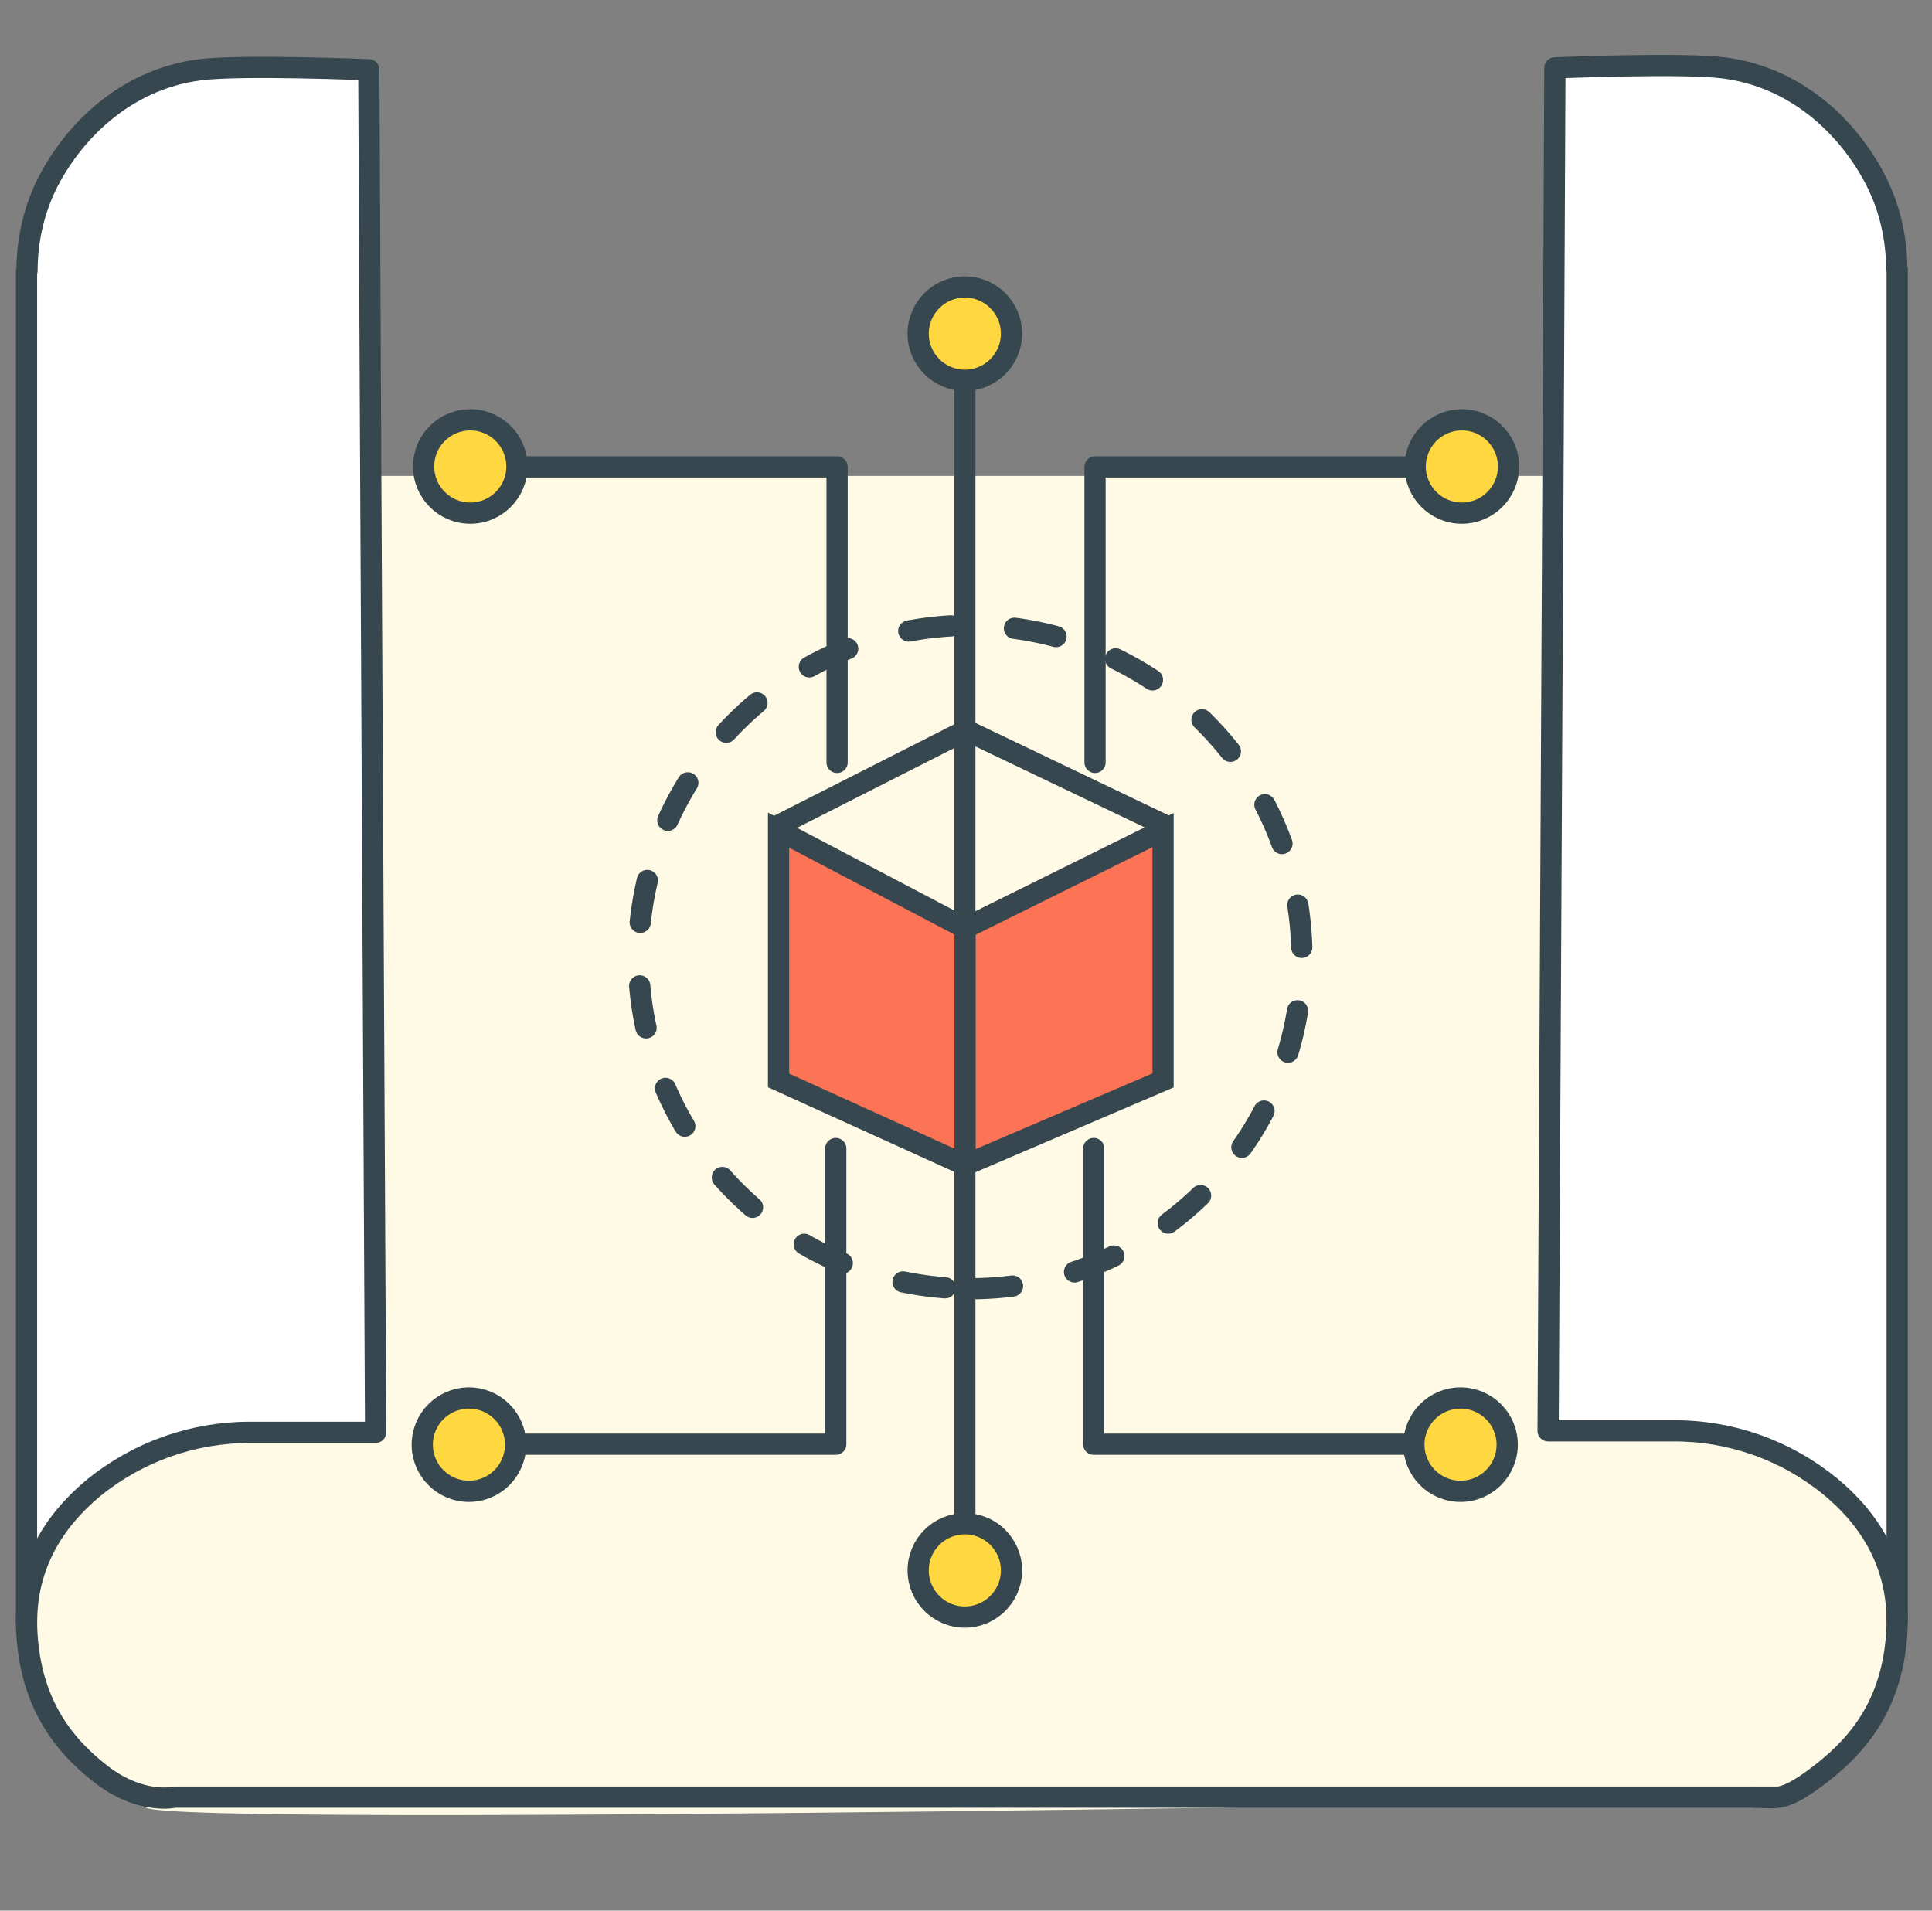 <?xml version="1.0" encoding="UTF-8"?> <svg xmlns="http://www.w3.org/2000/svg" xmlns:xlink="http://www.w3.org/1999/xlink" width="91px" height="90px" viewBox="0 0 91 90" version="1.1"><rect x="0" y="0" width="91" height="90" fill="#808080" stroke="none"/><title>F4B88E32-717F-4105-B647-FB3A8011BA4E</title><g id="Page-1" stroke="none" stroke-width="1" fill="none" fill-rule="evenodd"><g id="Fitness-Software-Solutions" transform="translate(-790, -3518)"><g id="Why-acadedigital" transform="translate(108, 3369)"><g id="Proficiency" transform="translate(683, 149)"><rect id="Rectangle" x="0" y="0" width="90" height="90"></rect><g id="Group-25" transform="translate(0, 3)"><g id="Layer_4" transform="translate(0.331, 0.178)" fill-rule="nonzero"><path d="M16.015,0.107 L16.015,64.293 L9.442,64.293 C9.442,64.293 2.922,64.792 0.232,70.92 L0.232,8.515 C0.232,8.515 0.249,2.138 8.07,0.107 L16.015,0.107 Z" id="Path" fill="#FFFFFF"></path><path d="M72.06,0.107 L71.757,64.293 L78.616,64.293 C78.616,64.293 85.154,64.792 87.826,70.92 L87.826,8.515 C87.826,8.515 87.808,2.138 80.005,0.107 L72.06,0.107 Z" id="Path" fill="#FFFFFF"></path><path d="M16.104,19.24 L71.757,19.24 L71.757,64.293 L79.792,64.293 C79.792,64.293 89.501,66.751 87.826,74.982 C86.151,83.212 79.596,81.591 79.596,81.591 C79.596,81.591 6.912,82.945 5.54,81.965 C4.169,80.985 -0.944,77.333 0.232,71.953 C1.407,66.573 5.469,64.916 9.442,64.293 L16.015,64.293 L16.104,19.24 Z" id="Path" fill="#FFFAE6"></path></g><g id="Layer_3" stroke="#37474F"><path d="M82.687,81.654 L7.235,81.654 C7.235,81.654 5.647,82.036 3.759,80.576 C1.871,79.115 0.463,77.137 0.267,73.966 C0.071,70.795 1.603,68.586 3.403,67.09 C5.495,65.385 8.114,64.459 10.813,64.471 L16.692,64.471 L16.461,19.026 L16.372,0.285 C16.372,0.285 10.386,0.036 8.426,0.285 C4.774,0.748 2.316,3.385 1.158,5.772 C0.563,7.021 0.277,8.382 0.271,9.748" id="Path" stroke-linecap="round" stroke-linejoin="round"></path><line x1="0.249" y1="9.673" x2="0.249" y2="73.503" id="Path"></line><path d="M81.654,81.654 C82.687,81.654 82.963,81.965 84.851,80.486 C86.739,79.008 88.147,77.066 88.343,73.895 C88.539,70.724 87.007,68.497 85.207,67.019 C83.119,65.307 80.497,64.381 77.796,64.4 L71.918,64.4 L72.149,18.937 L72.238,0.196 C72.238,0.196 78.224,-0.053 80.184,0.196 C83.836,0.659 86.294,3.296 87.452,5.701 C88.041,6.93 88.327,8.271 88.339,9.621" id="Path" stroke-linecap="round" stroke-linejoin="round"></path><line x1="88.361" y1="9.602" x2="88.361" y2="73.414" id="Path"></line></g></g><g id="Technologies" transform="translate(18.837, 13.465)" stroke="#37474F"><path d="M25.859,47.24 C34.488,47.24 41.484,40.244 41.484,31.615 C41.484,22.986 34.488,15.991 25.859,15.991 C17.23,15.991 10.235,22.986 10.235,31.615 C10.235,40.244 17.23,47.24 25.859,47.24 Z" id="Oval" stroke-linecap="round" stroke-linejoin="round" stroke-dasharray="2,3"></path><line x1="25.608" y1="4.448" x2="25.608" y2="58.364" id="Path" stroke-linejoin="round"></line><circle id="Oval" fill="#FFD740" stroke-linejoin="round" cx="25.608" cy="2.25" r="2.198"></circle><polyline id="Path" stroke-linecap="round" stroke-linejoin="round" points="4.291 8.529 19.591 8.529 19.591 22.448"></polyline><circle id="Oval" fill="#FFD740" stroke-linejoin="round" cx="2.313" cy="8.508" r="2.198"></circle><polyline id="Path" stroke-linecap="round" stroke-linejoin="round" points="47.03 8.529 31.741 8.529 31.741 22.448"></polyline><circle id="Oval" fill="#FFD740" stroke-linejoin="round" cx="49.019" cy="8.508" r="2.198"></circle><polyline id="Path" stroke-linecap="round" stroke-linejoin="round" points="4.238 54.565 19.528 54.565 19.528 40.636"></polyline><circle id="Oval" fill="#FFD740" stroke-linejoin="round" cx="2.25" cy="54.586" r="2.198"></circle><polyline id="Path" stroke-linecap="round" stroke-linejoin="round" points="46.978 54.565 31.678 54.565 31.678 40.636"></polyline><circle id="Oval" fill="#FFD740" stroke-linejoin="round" cx="48.956" cy="54.586" r="2.198"></circle><circle id="Oval" fill="#FFD740" stroke-linejoin="round" cx="25.608" cy="60.509" r="2.198"></circle><g id="Group-30" transform="translate(16.744, 20.93)"><polygon id="Path" fill="#FC7356" points="8.876 9.325 0.09 4.707 0.09 16.498 8.876 20.488 18.201 16.498 18.201 4.707"></polygon><polyline id="Path" points="1.15669748e-14 4.528 8.921 2.47863745e-14 18.291 4.483"></polyline><line x1="8.876" y1="9.325" x2="8.876" y2="20.443" id="Path"></line></g></g></g></g></g></g></svg> 